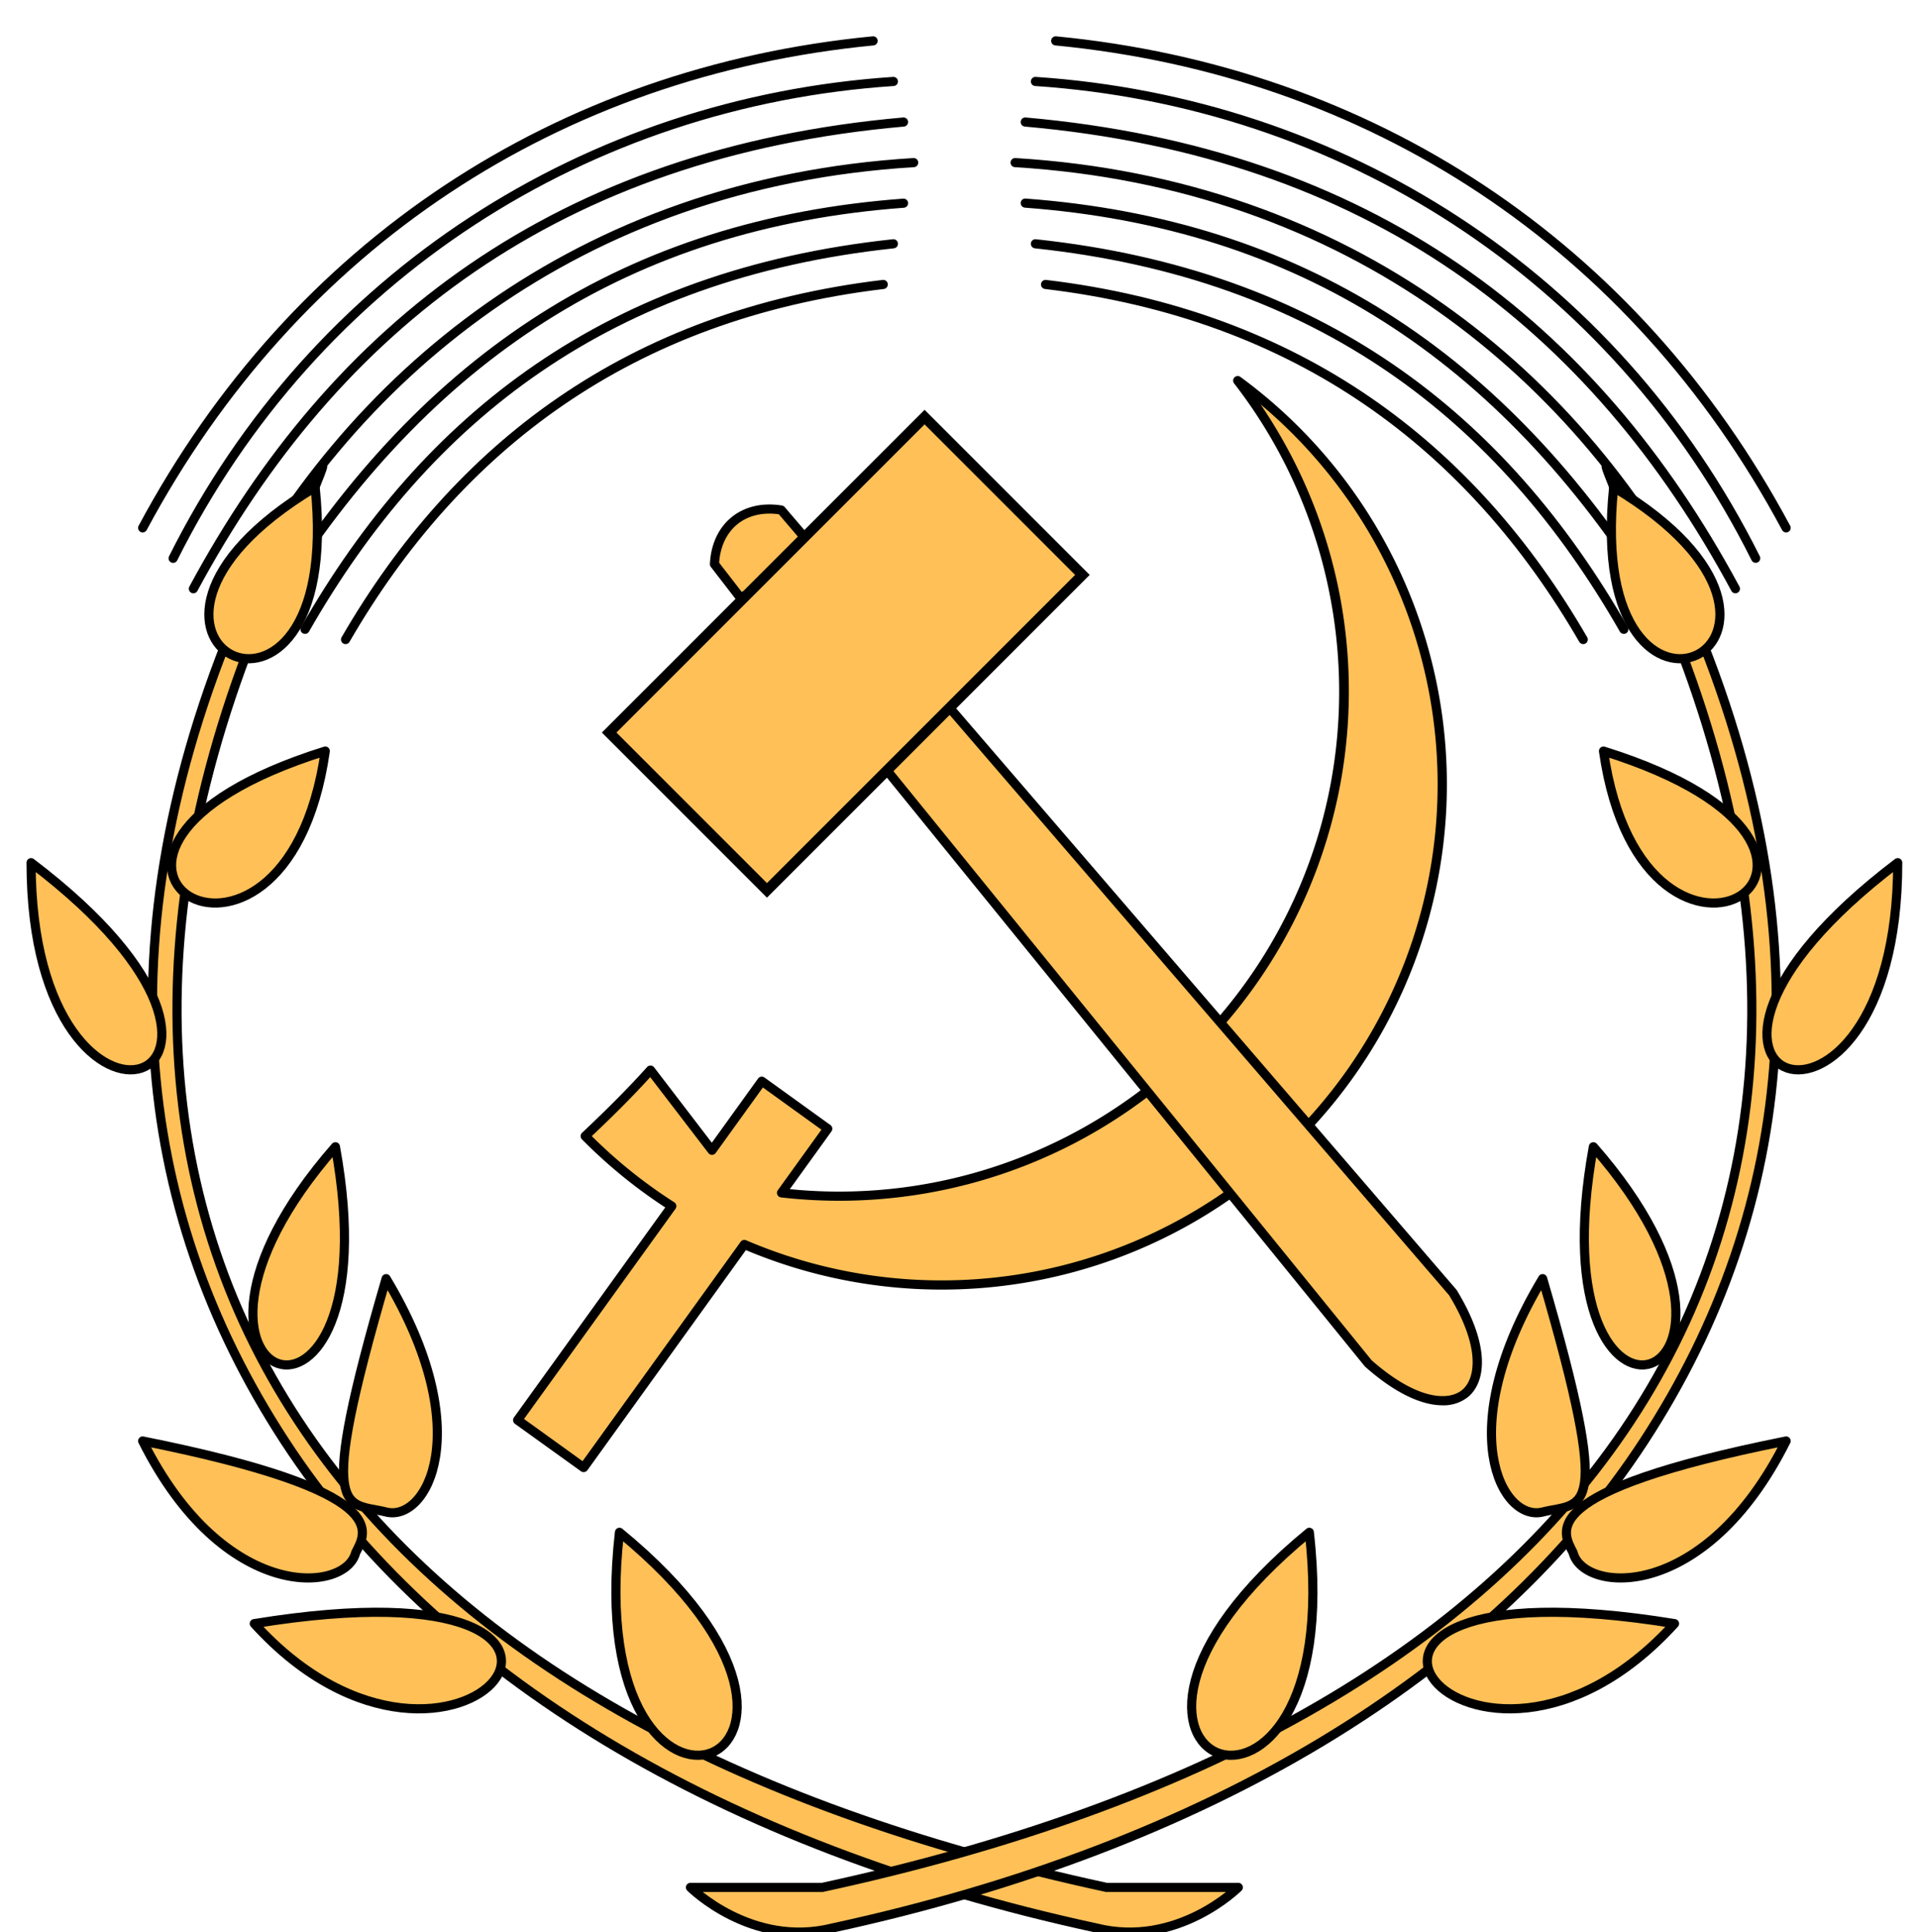 <svg id="svg2" xmlns="http://www.w3.org/2000/svg" viewBox="0 0 930.59 937.35"><g id="a"><path d="M69.22,256.09C143.05,118.27,271,34.59,423.61,19.83M84,270.86C152.9,133,285.79,49.36,433.46,39.52M93.83,285.62C162.74,157.65,271,74,438.38,59.2M108.6,300.39C167.66,182.26,280.87,88.74,443.3,78.89M133.21,290.54C207,172.41,305.48,108.43,438.38,98.58M148,305.31C207,202,295.64,133,433.46,118.27m-265.8,192C221.81,216.71,305.48,152.72,428.54,138" style="fill:none;stroke:#000;stroke-linecap:round;stroke-linejoin:round;stroke-width:4.435px"/><path d="M600.81,915.65h-64C354.7,876.27,221.81,802.44,148,694.16S64.3,448.05,128.29,295.47s0-4.93-4.92-4.93h-4.93C49.53,448.05,64.3,585.87,138.13,699.08S349.78,896,531.9,935.34C571.28,945.18,600.81,915.65,600.81,915.65Z" style="fill:#fec057;stroke:#000;stroke-linecap:round;stroke-linejoin:round;stroke-width:4.435px"/><path d="M157.82,364.38C.31,413.6,138.13,502.19,157.82,364.38ZM15.08,418.52C15.08,576,157.82,526.8,15.08,418.52Z" style="fill:#fec057;stroke:#000;stroke-linecap:round;stroke-linejoin:round;stroke-width:4.435px"/><path d="M162.74,556.34C192.27,718.77,59.38,674.47,162.74,556.34ZM69.22,699.08c39.38,78.75,98.44,73.83,103.37,54.14C177.51,743.38,192.27,723.69,69.22,699.08Zm54.15,88.6C221.81,896,335,753.22,123.37,787.68Z" style="fill:#fec057;stroke:#000;stroke-linecap:round;stroke-linejoin:round;stroke-width:4.435px"/><path d="M300.56,743.38C438.38,856.59,280.87,915.65,300.56,743.38ZM152.9,236.4C167.66,379.14,29.85,310.23,152.9,236.4Zm34.45,383.92c44.3,73.84,19.69,118.13,0,113.21S152.9,738.45,187.35,620.32Z" style="fill:#fec057;stroke:#000;stroke-linecap:round;stroke-linejoin:round;stroke-width:4.435px"/></g><g id="a-2" data-name="a"><path d="M866.6,256.09C792.77,118.27,664.8,34.59,512.21,19.83m339.63,251C782.93,133,650,49.36,502.37,39.52M842,285.62C773.08,157.65,664.8,74,497.44,59.2M827.23,300.39C768.16,182.26,655,88.74,492.52,78.89m310.1,211.65c-73.84-118.13-172.28-182.11-305.18-192M787.85,305.31C728.78,202,640.19,133,502.37,118.27m265.79,192C714,216.71,630.34,152.72,507.29,138" style="fill:none;stroke:#000;stroke-linecap:round;stroke-linejoin:round;stroke-width:4.435px"/><path d="M335,915.65h64c182.12-39.38,315-113.21,388.85-221.49s83.67-246.11,19.69-398.69,0-4.93,4.92-4.93h4.92c68.91,157.51,54.14,295.33-19.69,408.54S586,896,403.92,935.34C364.55,945.18,335,915.65,335,915.65Z" style="fill:#fec057;stroke:#000;stroke-linecap:round;stroke-linejoin:round;stroke-width:4.435px"/><path d="M778,364.38C935.51,413.6,797.69,502.19,778,364.38Zm142.75,54.14C920.75,576,778,526.8,920.75,418.52Z" style="fill:#fec057;stroke:#000;stroke-linecap:round;stroke-linejoin:round;stroke-width:4.435px"/><path d="M773.08,556.34C743.55,718.77,876.45,674.47,773.08,556.34ZM866.6,699.08c-39.37,78.75-98.44,73.83-103.36,54.14C758.32,743.38,743.55,723.69,866.6,699.08Zm-54.14,88.6C714,896,600.81,753.22,812.46,787.68Z" style="fill:#fec057;stroke:#000;stroke-linecap:round;stroke-linejoin:round;stroke-width:4.435px"/><path d="M635.26,743.38C497.44,856.59,655,915.65,635.26,743.38Zm147.67-507C768.16,379.14,906,310.23,782.93,236.4ZM748.47,620.32c-44.3,73.84-19.69,118.13,0,113.21S782.93,738.45,748.47,620.32Z" style="fill:#fec057;stroke:#000;stroke-linecap:round;stroke-linejoin:round;stroke-width:4.435px"/></g><path d="M600.51,184.67A245,245,0,0,1,635.22,424.6C593.76,530.36,487,591.09,379.19,578.7l22.46-31.15-32-23.06-24.18,33.56L315.62,519.1c-10,11.14-20.7,21.69-31.68,32a241.27,241.27,0,0,0,42,34L251.16,688.91l32,23.05,78-108.21q3.5,1.5,7.06,2.9C493.08,655.6,634,594.05,683,469.17,724,364.34,687.25,248.21,600.51,184.67Z" style="fill:#fec057"/><path d="M283.15,714.18a2.19,2.19,0,0,1-1.3-.42l-32-23a2.22,2.22,0,0,1-.89-1.45,2.17,2.17,0,0,1,.39-1.65l73.42-101.88a244.42,244.42,0,0,1-40.42-33.05,2.23,2.23,0,0,1-.64-1.6,2.17,2.17,0,0,1,.7-1.57c12.88-12.13,22.91-22.26,31.55-31.89a2.23,2.23,0,0,1,1.74-.73,2.17,2.17,0,0,1,1.67.87l28,36.57,22.44-31.14a2.22,2.22,0,0,1,3.1-.5l32,23.06a2.2,2.2,0,0,1,.5,3.09L383.22,576.9c107.83,10.71,210.23-51.82,249.93-153.11C664.23,344.5,651.05,253.4,598.76,186a2.22,2.22,0,0,1,3.06-3.15A245.11,245.11,0,0,1,367.39,608.71c-1.79-.7-3.63-1.44-5.49-2.23L285,713.26A2.21,2.21,0,0,1,283.15,714.18Zm-28.9-25.78,28.4,20.47,76.69-106.41a2.21,2.21,0,0,1,2.67-.75c2.37,1,4.73,2,7,2.87a240.68,240.68,0,0,0,242.6-408.4A247.25,247.25,0,0,1,378.94,580.91a2.23,2.23,0,0,1-1.78-1.31,2.21,2.21,0,0,1,.23-2.19l21.16-29.36-28.4-20.47-22.89,31.76a2.21,2.21,0,0,1-1.76.93,2.17,2.17,0,0,1-1.79-.87l-28.23-36.83c-7.93,8.71-17,17.89-28.36,28.6a239.28,239.28,0,0,0,40,32.09,2.23,2.23,0,0,1,1,1.46,2.17,2.17,0,0,1-.38,1.71Z"/><path d="M704.92,627.08,392.26,263.86l.46-.38L379,247.43h0c-18-3-31.58,8-32.38,26.27l12.89,16.68,1.86-1.51L663.85,661.41C705.58,698.41,733.93,674.71,704.92,627.08Z" style="fill:#fec057;fill-rule:evenodd"/><path d="M699.9,681.77c-9.34,0-22.07-5-37.52-18.7a1.54,1.54,0,0,1-.25-.26L361.09,292l-.15.12a2.23,2.23,0,0,1-1.65.48,2.26,2.26,0,0,1-1.5-.85L344.9,275.05a2.23,2.23,0,0,1-.46-1.45c.42-9.47,4.16-17.54,10.53-22.71s15.06-7.18,24.43-5.64a2.19,2.19,0,0,1,1.33.75l13.68,16a2.25,2.25,0,0,1,.53,1.53L706.6,625.64a1.94,1.94,0,0,1,.21.29c16.78,27.54,13.86,44.79,5.53,51.75A19,19,0,0,1,699.9,681.77Zm-34.44-21.89c22,19.42,37.45,19.91,44,14.4s8.85-20.82-6.37-45.89L390.58,265.3a2.24,2.24,0,0,1-.54-1.54L377.89,249.5c-7.8-1.1-14.92.6-20.12,4.83s-8.33,10.83-8.85,18.67l11,14.23.11-.08a2.21,2.21,0,0,1,3.11.32Z"/><rect x="302.14" y="263" width="216.43" height="108.29" transform="translate(-104.06 383.06) rotate(-45)" style="fill:#fec057;stroke:#000;stroke-miterlimit:10;stroke-width:5px"/></svg>